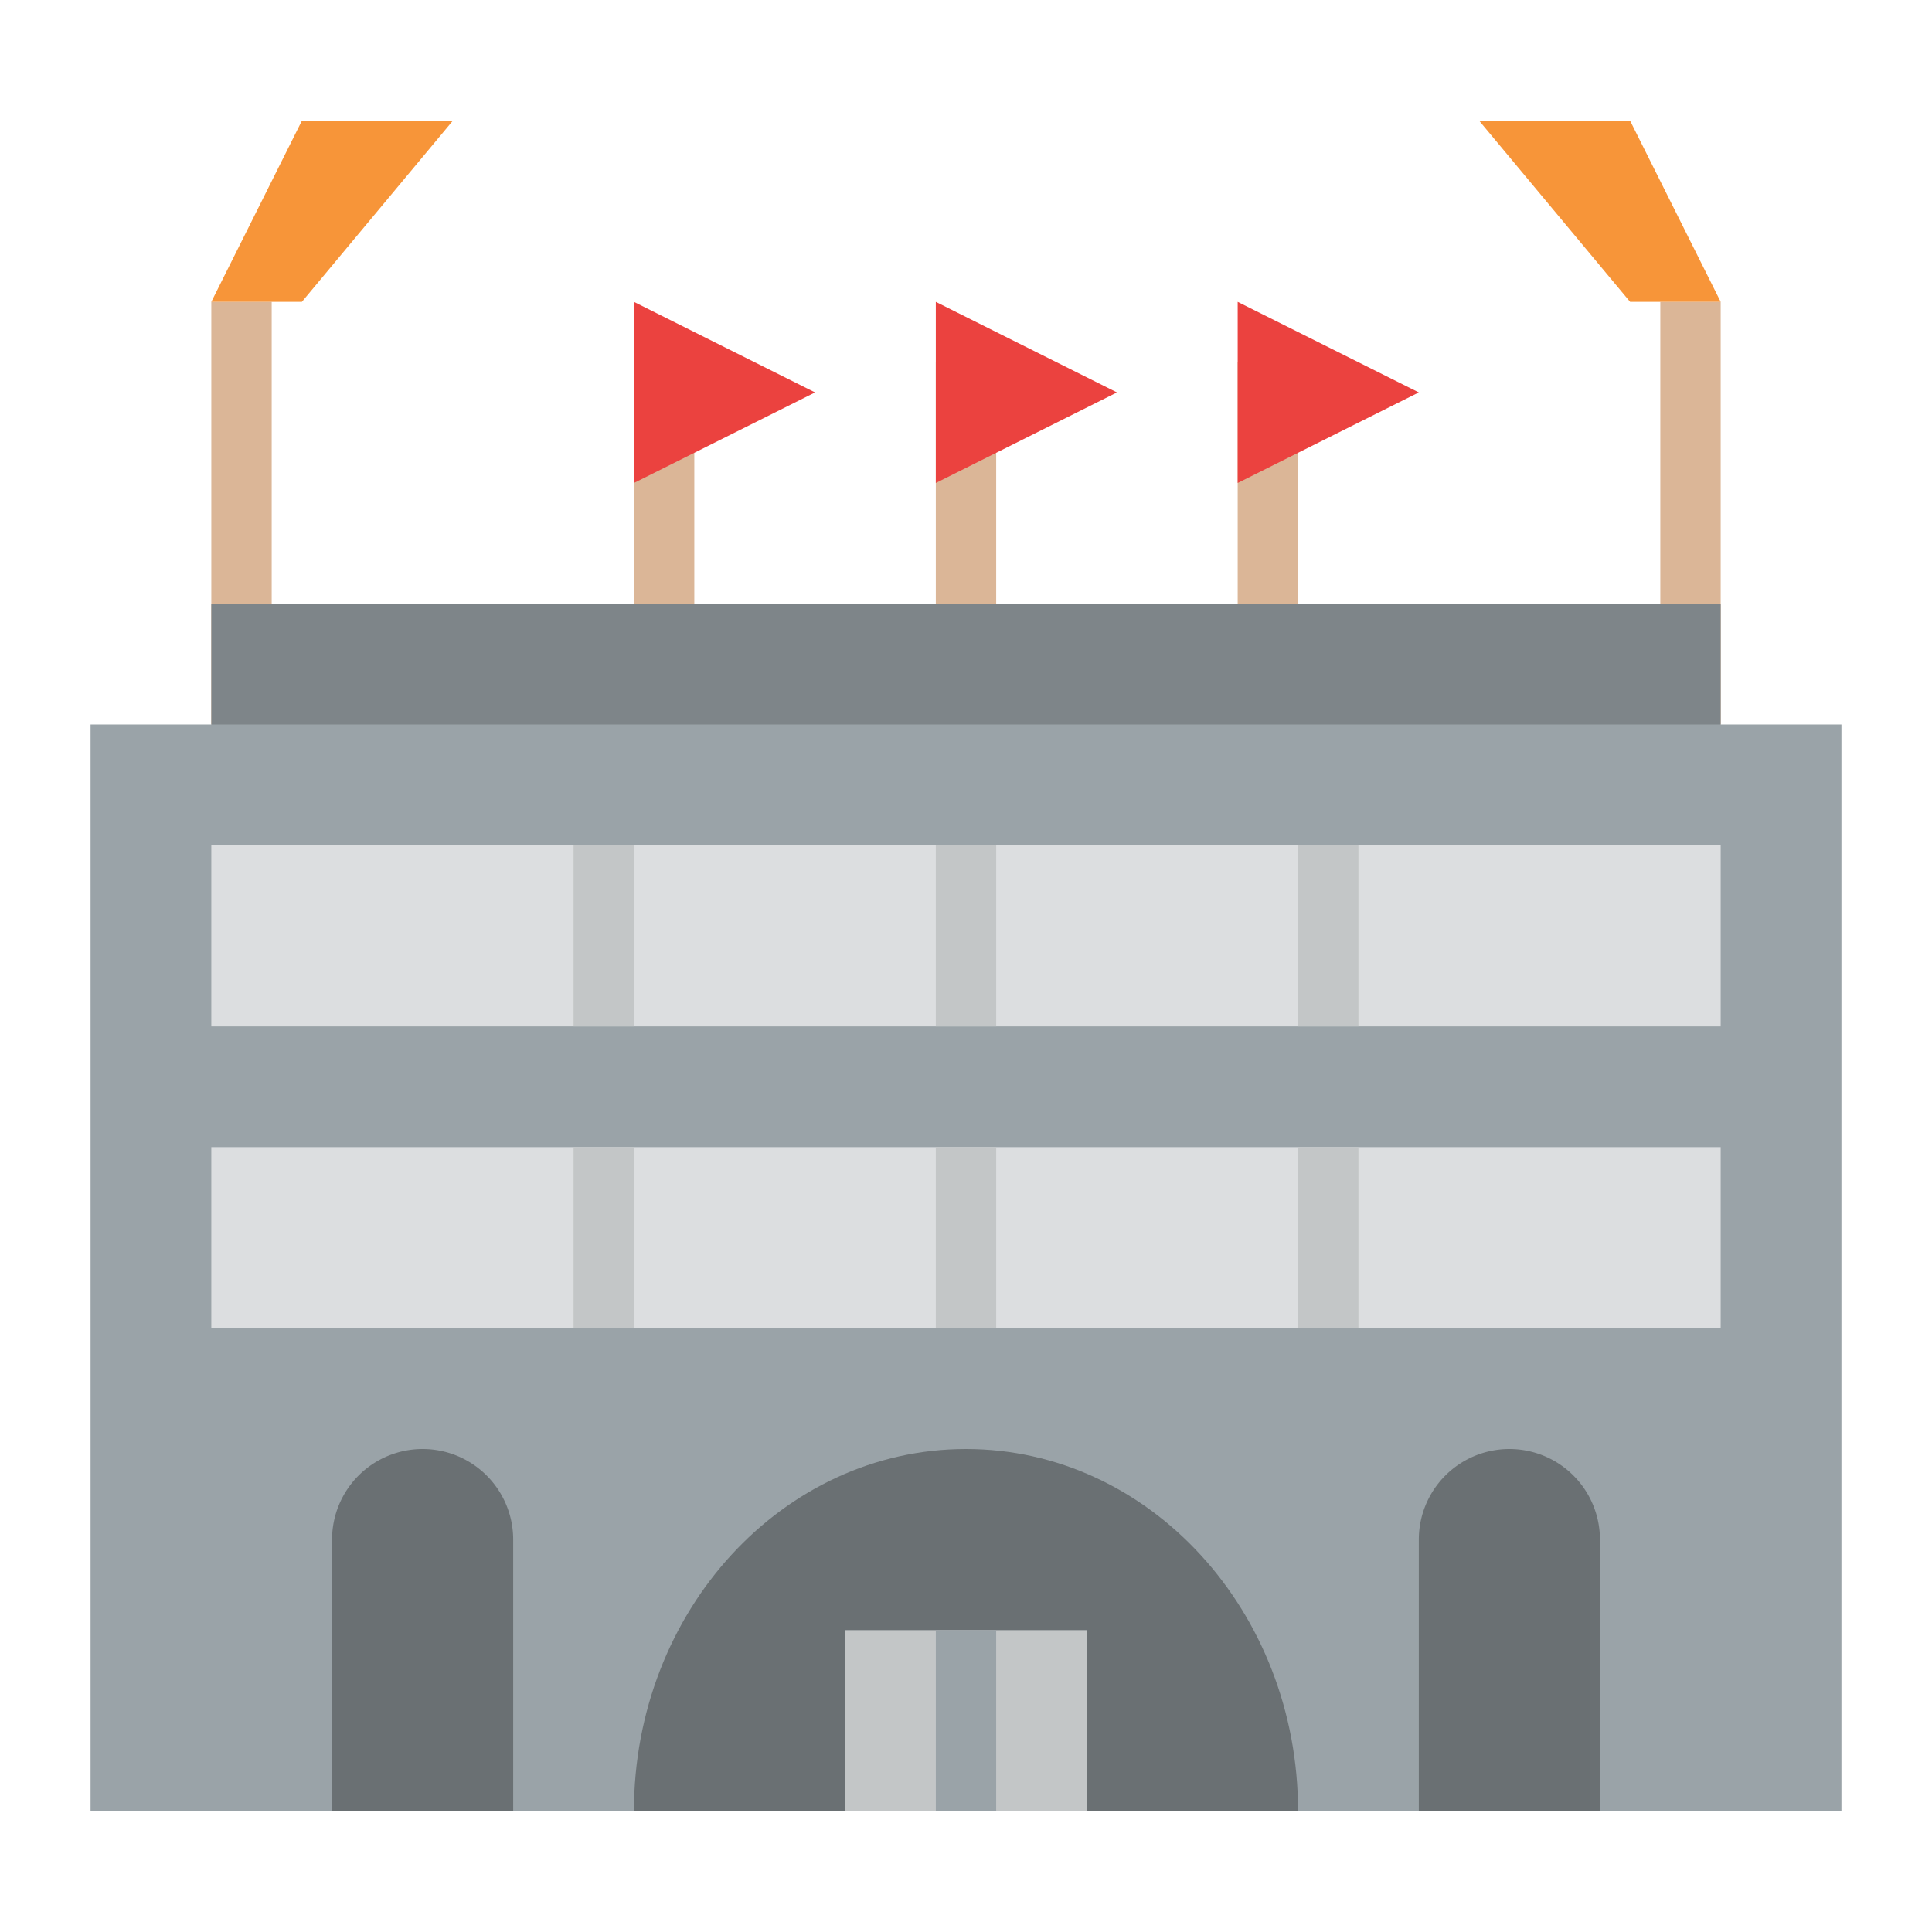 <svg id="Flat" height="512" viewBox="0 0 512 512" width="512" xmlns="http://www.w3.org/2000/svg"><path d="m168 96h16v96h-16z" fill="#dbb697"/><path d="m168 128v-48l48 24z" fill="#eb423f"/><path d="m248 96h16v96h-16z" fill="#dbb697"/><path d="m248 128v-48l48 24z" fill="#eb423f"/><path d="m328 96h16v96h-16z" fill="#dbb697"/><path d="m328 128v-48l48 24z" fill="#eb423f"/><path d="m440 80h16v112h-16z" fill="#dbb697"/><path d="m56 80h16v112h-16z" fill="#dbb697"/><path d="m56 160h400v320h-400z" fill="#7e8589"/><path d="m80 80h-24l24-48h40z" fill="#f79539"/><path d="m432 80h24l-24-48h-40z" fill="#f79539"/><path d="m24 192h464v288h-464z" fill="#9aa3a8"/><path d="m168 480c0-53.019 39.4-96 88-96s88 42.981 88 96z" fill="#6a7073"/><path d="m288 480h-64v-48h32 32z" fill="#c3c6c7"/><path d="m248 432h16v48h-16z" fill="#9aa3a8"/><path d="m112 384a24 24 0 0 1 24 24v72a0 0 0 0 1 0 0h-48a0 0 0 0 1 0 0v-72a24 24 0 0 1 24-24z" fill="#6a7073"/><path d="m400 384a24 24 0 0 1 24 24v72a0 0 0 0 1 0 0h-48a0 0 0 0 1 0 0v-72a24 24 0 0 1 24-24z" fill="#6a7073"/><path d="m56 224h400v48h-400z" fill="#dcdee0"/><path d="m56 304h400v48h-400z" fill="#dcdee0"/><g fill="#c3c6c7"><path d="m248 224h16v48h-16z"/><path d="m152 224h16v48h-16z"/><path d="m344 224h16v48h-16z"/><path d="m152 304h16v48h-16z"/><path d="m248 304h16v48h-16z"/><path d="m344 304h16v48h-16z"/></g></svg>